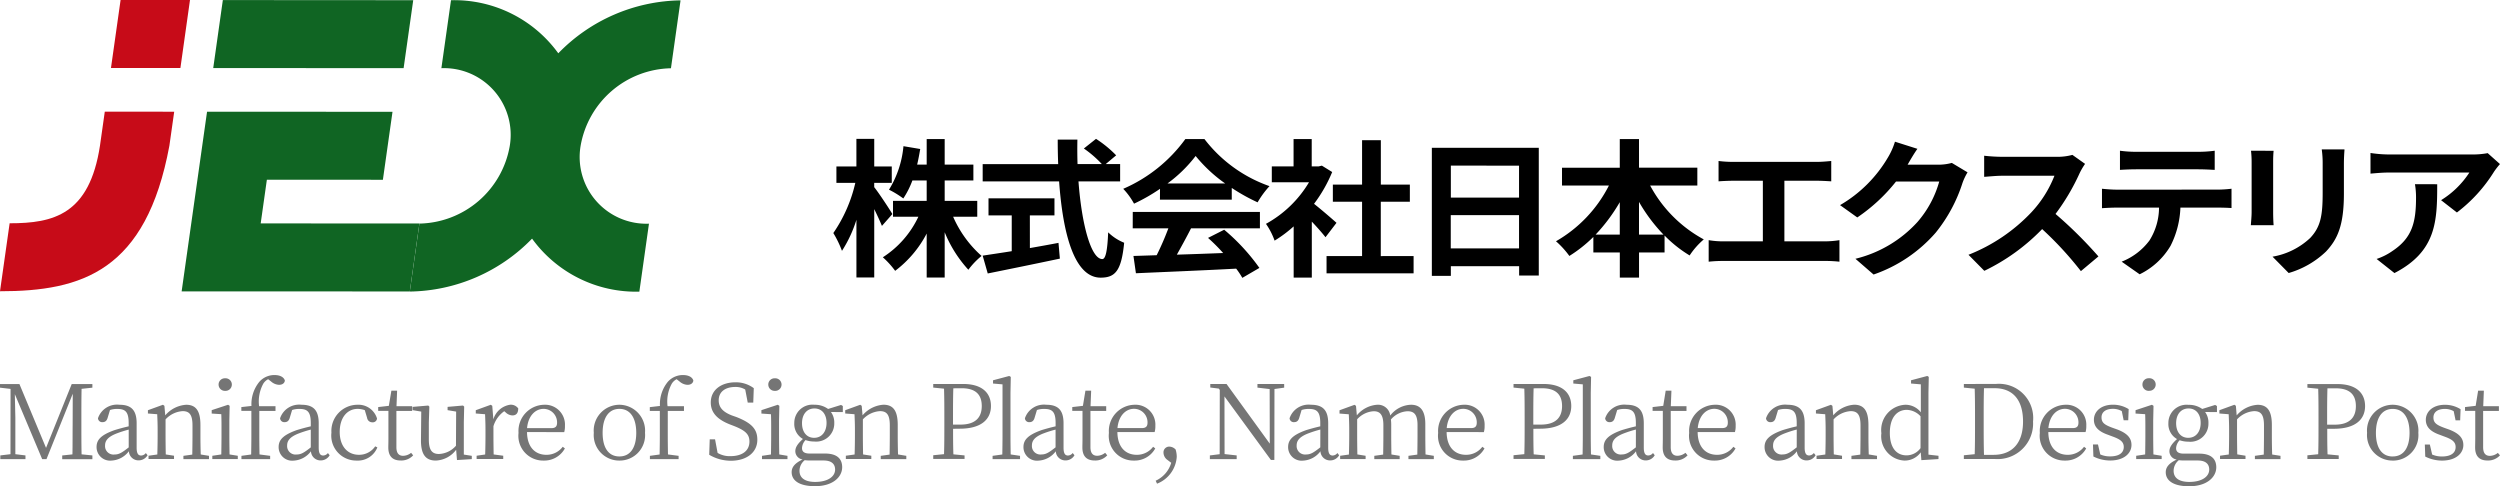 <svg xmlns="http://www.w3.org/2000/svg" xmlns:xlink="http://www.w3.org/1999/xlink" width="231.43" height="45" viewBox="0 0 231.43 45">
  <defs>
    <clipPath id="clip-logo">
      <rect width="231.43" height="45"/>
    </clipPath>
  </defs>
  <g id="logo" clip-path="url(#clip-logo)">
    <g id="グループ_2" data-name="グループ 2" transform="translate(-100 -40)">
      <g id="グループ_17" data-name="グループ 17" transform="translate(100 40)">
        <g id="グループ_16" data-name="グループ 16" transform="translate(0 0)">
          <path id="パス_6" data-name="パス 6" d="M216.425,6.36l17.624.011.89-6.292L217.315.067Z" transform="translate(-196.686 -0.061)" fill="#106523"/>
          <path id="パス_8" data-name="パス 8" d="M185.828,120.567l-.572,4.045-.89,6.292,6.428,0,14.693.009.89-6.292-14.693-.009.572-4.045,10.74.006.89-6.292-10.74-.006-6.428,0Z" transform="translate(-167.551 -103.931)" fill="#106523"/>
          <path id="パス_9" data-name="パス 9" d="M440.117,6.523l.89-6.292a16.088,16.088,0,0,0-11.318,4.9A11.887,11.887,0,0,0,419.757.217l-.89,6.292a6.175,6.175,0,0,1,6.329,7.2,8.661,8.661,0,0,1-8.363,7.186l-.89,6.292a16.089,16.089,0,0,0,11.318-4.9,11.886,11.886,0,0,0,9.932,4.909l.89-6.292a6.175,6.175,0,0,1-6.329-7.2,8.661,8.661,0,0,1,8.363-7.187" transform="translate(-378.007 -0.197)" fill="#106523"/>
          <path id="パス_7" data-name="パス 7" d="M113.5,0l-.89,6.292,6.428,0L119.925,0Z" transform="translate(-102.337 0)" fill="#c70b18"/>
          <path id="パス_10" data-name="パス 10" d="M9.7,114.207l-.445,3.146c-.974,6.391-4.313,7.189-8.363,7.186L0,130.832c7.608,0,13.53-1.883,15.681-13.475l.445-3.146Z" transform="translate(0 -103.87)" fill="#c70b18"/>
        </g>
        <path id="パス_11" data-name="パス 11" d="M6.5-31.157c-.228-.4-1.267-1.98-1.68-2.489v-.4H6.445v-1.513H4.822v-2.558H3.171v2.558H1.32v1.513H3.071A13.461,13.461,0,0,1,1.035-29.4a9.8,9.8,0,0,1,.8,1.65,11.808,11.808,0,0,0,1.338-2.874v5.335H4.822v-6.325c.285.578.555,1.169.712,1.554Zm7.859.248v-1.471H11.343v-1.884H14v-1.471H11.343V-38.1H9.677v2.365H8.794c.114-.468.2-.949.285-1.444l-1.552-.261a9.254,9.254,0,0,1-1.338,4.029,8.8,8.8,0,0,1,1.324.811,8.042,8.042,0,0,0,.84-1.664H9.677v1.884H6.559v1.471H8.908a9.012,9.012,0,0,1-3.289,3.754A7.976,7.976,0,0,1,6.758-25.9a10.254,10.254,0,0,0,2.919-3.451v4.07h1.666v-4.194A11.645,11.645,0,0,0,13.535-26a7.048,7.048,0,0,1,1.224-1.279,10.417,10.417,0,0,1-2.634-3.63Zm4.869-.124h2.278v-1.581H15.4v1.581h2.15v3.314c-1.025.165-1.965.3-2.691.413l.47,1.65c1.837-.371,4.342-.88,6.677-1.375l-.128-1.458c-.868.165-1.78.33-2.648.481Zm8.357-3.149v-1.6H26.249l.968-.811a10.547,10.547,0,0,0-1.865-1.526l-1.125.894a9.969,9.969,0,0,1,1.666,1.444H23.643c-.028-.743-.028-1.513-.014-2.269H21.807c0,.756.014,1.526.043,2.269h-6.99v1.6h7.076c.342,4.84,1.409,8.911,3.844,8.911,1.353,0,1.922-.633,2.178-3.231a4.542,4.542,0,0,1-1.481-.963c-.071,1.746-.242,2.475-.541,2.475-1.039,0-1.908-3.176-2.207-7.192Zm4.385.193a12.716,12.716,0,0,0,2.605-2.544,13.652,13.652,0,0,0,2.733,2.544Zm-.7,1.5h6.649v-1.086a17.365,17.365,0,0,0,2.392,1.334,8.483,8.483,0,0,1,1.1-1.5A12.994,12.994,0,0,1,35.389-38.1H33.623a13.935,13.935,0,0,1-5.752,4.607,6.39,6.39,0,0,1,1,1.375,16.576,16.576,0,0,0,2.406-1.375Zm-2.52,2.654h3.3a25.92,25.92,0,0,1-1.082,2.489l-2.15.069.228,1.6c2.42-.11,5.937-.248,9.282-.426a7.264,7.264,0,0,1,.569.853l1.58-.921a18.717,18.717,0,0,0-3.26-3.534l-1.495.756a16.657,16.657,0,0,1,1.4,1.4c-1.452.055-2.919.11-4.285.151.427-.77.9-1.623,1.31-2.434h6.378V-31.35H28.754Zm18.864-.509c-.3-.275-1.4-1.224-2.079-1.76a13.219,13.219,0,0,0,1.68-2.943l-.954-.591-.3.069h-.641V-38.1h-1.68v2.53H41.625V-34.1H45.07a10.535,10.535,0,0,1-3.986,3.85,6.467,6.467,0,0,1,.8,1.554,11.741,11.741,0,0,0,1.765-1.32v4.744h1.68v-5.184c.484.509.968,1.059,1.267,1.444Zm4.1,3.08V-32.3h2.691V-33.88H51.719v-4.112H49.982v4.112H47.277V-32.3h2.705v5.033H46.693v1.6h8.058v-1.6Zm6.478-.715v-3.08h6.321v3.08Zm6.321-7.659v2.956H58.2V-35.64Zm-8.072-1.65v11.853H58.2v-.894h6.321v.866H66.34V-37.29Zm19.177,8.031v-3.025a15.356,15.356,0,0,0,2.264,3.025Zm-4.015,0a16.052,16.052,0,0,0,2.235-3v3ZM81.018-33.8v-1.65h-5.4V-38.1h-1.78v2.654H68.49v1.65h4.342a12.388,12.388,0,0,1-4.9,5.157,8.18,8.18,0,0,1,1.239,1.361,12.619,12.619,0,0,0,2.221-1.76V-27.6h2.449v2.324h1.78V-27.6h2.363v-1.568a11.573,11.573,0,0,0,2.321,1.843,7.022,7.022,0,0,1,1.31-1.485A12.211,12.211,0,0,1,76.647-33.8Zm8.058,5.17v-5.61h3c.413,0,.911.028,1.338.055v-1.884c-.413.041-.911.083-1.338.083H84.335a10.815,10.815,0,0,1-1.353-.083v1.884c.356-.028.968-.055,1.353-.055h2.748v5.61H83.467a7.954,7.954,0,0,1-1.4-.11v1.994a12.313,12.313,0,0,1,1.4-.069h9.382a11.425,11.425,0,0,1,1.324.069v-1.994a8.631,8.631,0,0,1-1.324.11Zm15.5-7.261a4.716,4.716,0,0,1-1.239.165H100.48l.043-.069c.171-.3.527-.921.868-1.4l-2.079-.66a6.5,6.5,0,0,1-.641,1.444,12.293,12.293,0,0,1-4.442,4.428l1.595,1.141a16,16,0,0,0,3.588-3.328h4a9.66,9.66,0,0,1-2.022,3.754,11.4,11.4,0,0,1-5.737,3.4l1.68,1.458a13.417,13.417,0,0,0,5.752-3.878,14.175,14.175,0,0,0,2.477-4.593,5.419,5.419,0,0,1,.47-.99Zm11.162-.743a5.31,5.31,0,0,1-1.481.179H109.25a16.461,16.461,0,0,1-1.68-.1v1.953c.3-.014,1.082-.1,1.68-.1h4.826a10.591,10.591,0,0,1-2.121,3.369,16.14,16.14,0,0,1-5.837,3.947l1.466,1.485a18.717,18.717,0,0,0,5.353-3.864,31.738,31.738,0,0,1,3.588,3.892l1.623-1.361a39.313,39.313,0,0,0-3.972-3.933,20.045,20.045,0,0,0,2.235-3.782,6.442,6.442,0,0,1,.5-.853ZM127.374-35.3c.5,0,1.039.028,1.538.055v-1.774a11.542,11.542,0,0,1-1.538.1H121.65a10.977,10.977,0,0,1-1.509-.1v1.774c.427-.028,1.025-.055,1.523-.055Zm-7.531,1.884c-.441,0-.94-.041-1.367-.083v1.8c.4-.028.954-.055,1.367-.055h3.915a5.76,5.76,0,0,1-.883,3.039,5.885,5.885,0,0,1-2.577,1.966l1.666,1.169a6.731,6.731,0,0,0,2.862-2.64,8.487,8.487,0,0,0,.911-3.534h3.431c.4,0,.94.014,1.3.041v-1.788a11.336,11.336,0,0,1-1.3.083Zm12.429-3.6a9.037,9.037,0,0,1,.057,1.045v4.634c0,.413-.057.949-.071,1.21h2.107c-.029-.316-.043-.853-.043-1.2V-35.97c0-.44.014-.743.043-1.045Zm6.549-.124a9.373,9.373,0,0,1,.085,1.375v2.613c0,2.145-.185,3.176-1.153,4.208a6.746,6.746,0,0,1-3.488,1.733l1.495,1.513a8.336,8.336,0,0,0,3.46-1.994c1.054-1.128,1.652-2.393,1.652-5.349v-2.723c0-.55.028-.99.057-1.375Zm8.628,3.218a7.367,7.367,0,0,1,.1,1.238c0,2.255-.342,3.713-2.15,4.923A5.7,5.7,0,0,1,143.9-27l1.651,1.306c3.887-2.008,3.958-4.813,3.958-8.223Zm6.734-2.874a7.336,7.336,0,0,1-1.438.124H145.07a11.677,11.677,0,0,1-1.737-.138V-34.9c.669-.055,1.139-.1,1.737-.1h7.417a8.317,8.317,0,0,1-2.62,2.558l1.466,1.141a13.994,13.994,0,0,0,3.431-3.768,6.954,6.954,0,0,1,.555-.715Z" transform="translate(76.108 50.972)"/>
      </g>
      <path id="パス_13" data-name="パス 13" d="M9.182-11.082v-.334H7.269L4.892-5.506l-2.464-5.91H.63v.334l.976.114L1.6-4.924.659-4.81v.343H2.988V-4.81l-.937-.114V-8.308c0-.01-.029-1.268-.048-2.173L4.534-4.467h.4L7.365-10.52l-.01,2.869c-.01.906,0,1.83-.019,2.745l-.947.1v.343H9.182V-4.81l-1-.1c-.019-.925-.019-1.849-.019-2.774V-8.2c0-.944,0-1.868.019-2.774Zm3.363,5.529c-.618.486-.9.658-1.3.658a.782.782,0,0,1-.889-.829c0-.381.174-.782,1.111-1.134A10.44,10.44,0,0,1,12.545-7.2Zm1.585.524a.568.568,0,0,1-.435.229c-.261,0-.416-.172-.416-.724V-7.784c0-1.239-.522-1.716-1.594-1.716A1.859,1.859,0,0,0,9.7-8.251a.386.386,0,0,0,.425.362c.251,0,.4-.143.474-.419l.213-.705a2.024,2.024,0,0,1,.676-.1c.734,0,1.053.257,1.053,1.306v.305c-.445.1-.908.229-1.285.343C9.946-6.7,9.569-6.23,9.569-5.592A1.253,1.253,0,0,0,10.96-4.333a2.141,2.141,0,0,0,1.6-.867.886.886,0,0,0,.889.848.95.95,0,0,0,.841-.477Zm5.083.133c-.019-.524-.029-1.249-.029-1.744v-.991c0-1.344-.445-1.868-1.324-1.868a2.783,2.783,0,0,0-1.933.982L15.85-9.4l-.135-.1-1.392.505v.305l.86.067c.019.448.039.848.039,1.449v.524c0,.486-.01,1.22-.029,1.754l-.812.114v.305h2.358v-.305L15.975-4.9c-.01-.524-.019-1.258-.019-1.744V-8.146a2.351,2.351,0,0,1,1.585-.763c.618,0,.908.324.908,1.316v.953c0,.5-.01,1.23-.019,1.754l-.821.114v.305h2.368v-.305Zm2.261-5.891a.583.583,0,0,0,.618-.581.578.578,0,0,0-.618-.581.575.575,0,0,0-.609.581A.581.581,0,0,0,21.474-10.787ZM21.88-4.9c-.01-.524-.019-1.258-.019-1.744v-1.4L21.889-9.4l-.145-.1-1.517.5v.315l.889.057c.019.477.019.858.019,1.449v.534c0,.486-.01,1.22-.019,1.744l-.831.124v.305h2.358v-.305Zm1.092-4.385v.353H23.9V-6.64c0,.581-.01,1.163-.019,1.744l-.9.124v.305h2.657v-.305L24.653-4.9c-.01-.581-.019-1.163-.019-1.744V-8.928h1.5v-.439H24.615A3.44,3.44,0,0,1,25-11.445a1.115,1.115,0,0,1,.454-.419l.28.219a1.185,1.185,0,0,0,.725.3c.329,0,.522-.172.541-.4-.106-.343-.493-.505-.957-.505a1.855,1.855,0,0,0-1.4.62,3.256,3.256,0,0,0-.734,2.24ZM29.4-5.554c-.618.486-.9.658-1.3.658a.782.782,0,0,1-.889-.829c0-.381.174-.782,1.111-1.134A10.44,10.44,0,0,1,29.4-7.2Zm1.585.524a.568.568,0,0,1-.435.229c-.261,0-.416-.172-.416-.724V-7.784c0-1.239-.522-1.716-1.594-1.716a1.859,1.859,0,0,0-1.981,1.249.386.386,0,0,0,.425.362c.251,0,.4-.143.474-.419l.213-.705a2.024,2.024,0,0,1,.676-.1c.734,0,1.053.257,1.053,1.306v.305c-.445.1-.908.229-1.285.343-1.314.467-1.691.934-1.691,1.573a1.253,1.253,0,0,0,1.392,1.258,2.141,2.141,0,0,0,1.6-.867.886.886,0,0,0,.889.848.95.95,0,0,0,.841-.477Zm4.378-.62a1.8,1.8,0,0,1-1.507.782c-1.044,0-1.778-.782-1.778-2.116s.7-2.135,1.672-2.135A2.122,2.122,0,0,1,34.4-9l.213.715a.482.482,0,0,0,.493.41.389.389,0,0,0,.425-.353A1.79,1.79,0,0,0,33.717-9.5a2.425,2.425,0,0,0-2.406,2.583A2.312,2.312,0,0,0,33.65-4.333a1.941,1.941,0,0,0,1.913-1.22Zm3.324.6a1.221,1.221,0,0,1-.734.276c-.4,0-.628-.238-.628-.8V-8.928h1.459v-.439h-1.45l.058-1.439h-.531L36.626-9.4l-.986.114v.353h.947v2.564c0,.372-.01.591-.01.829,0,.81.406,1.2,1.14,1.2a1.494,1.494,0,0,0,1.16-.477Zm4.88.162V-7.88L43.6-9.328l-.106-.1-1.43.124V-9l.792.133L42.84-5.706a2.207,2.207,0,0,1-1.575.763c-.628,0-.937-.343-.937-1.335v-1.6l.048-1.449-.1-.1-1.45.124V-9l.8.133L39.6-6.221c-.01,1.4.5,1.887,1.372,1.887a2.467,2.467,0,0,0,1.884-1l.077.953,1.372-.086v-.305ZM46.2-9.4l-.135-.1-1.392.505v.305l.86.067c.019.448.039.839.039,1.449v.524c0,.486-.01,1.22-.029,1.754l-.792.114v.305h2.464v-.305L46.328-4.9c-.01-.534-.019-1.258-.019-1.744v-.867a2.614,2.614,0,0,1,1-1.392l.135.114a.943.943,0,0,0,.618.276c.377,0,.541-.238.541-.648a.84.84,0,0,0-.734-.343A1.911,1.911,0,0,0,46.3-8.146ZM49.42-7.336c.116-1.211.821-1.783,1.527-1.783A1.251,1.251,0,0,1,52.2-7.851c0,.305-.1.515-.522.515Zm3.44.372a1.95,1.95,0,0,0,.068-.591A1.839,1.839,0,0,0,51-9.5a2.428,2.428,0,0,0-2.368,2.612,2.287,2.287,0,0,0,2.329,2.555,2.173,2.173,0,0,0,1.962-1.125l-.2-.153a1.866,1.866,0,0,1-1.517.744c-1.024,0-1.778-.7-1.788-2.107Zm5.112,2.631A2.357,2.357,0,0,0,60.34-6.9a2.4,2.4,0,0,0-2.368-2.6A2.387,2.387,0,0,0,55.6-6.9,2.359,2.359,0,0,0,57.973-4.333Zm0-.381c-.976,0-1.556-.753-1.556-2.183S57-9.119,57.973-9.119s1.556.8,1.556,2.221S58.939-4.715,57.973-4.715Zm2.812-4.566v.353h.928V-6.64c0,.581-.01,1.163-.019,1.744l-.9.124v.305h2.657v-.305L62.466-4.9c-.01-.581-.019-1.163-.019-1.744V-8.928h1.5v-.439H62.427a3.44,3.44,0,0,1,.387-2.078,1.115,1.115,0,0,1,.454-.419l.28.219a1.185,1.185,0,0,0,.725.3c.329,0,.522-.172.541-.4-.106-.343-.493-.505-.957-.505a1.855,1.855,0,0,0-1.4.62,3.256,3.256,0,0,0-.734,2.24Zm7.605.772c-.773-.3-1.227-.705-1.227-1.4,0-.82.647-1.239,1.527-1.239a1.7,1.7,0,0,1,.928.238L69.849-9.7h.512l.048-1.335a2.76,2.76,0,0,0-1.7-.543c-1.276,0-2.281.677-2.281,1.868,0,1,.686,1.6,1.768,2.03l.4.153c1,.4,1.411.744,1.411,1.43,0,.887-.705,1.354-1.759,1.354a2.178,2.178,0,0,1-1.189-.3L66.824-6.3h-.493l-.048,1.43a3.935,3.935,0,0,0,2.01.553c1.411,0,2.445-.734,2.445-1.945,0-.963-.5-1.535-1.933-2.1Zm3.972-2.278a.583.583,0,0,0,.618-.581.578.578,0,0,0-.618-.581.575.575,0,0,0-.609.581A.581.581,0,0,0,72.361-10.787ZM72.767-4.9c-.01-.524-.019-1.258-.019-1.744v-1.4L72.777-9.4l-.145-.1-1.517.5v.315L72-8.623c.019.477.019.858.019,1.449v.534c0,.486-.01,1.22-.019,1.744l-.831.124v.305h2.358v-.305ZM75.995-6.44c-.7,0-1.121-.543-1.121-1.354s.445-1.363,1.15-1.363,1.121.543,1.121,1.335C77.145-7.012,76.71-6.44,75.995-6.44Zm.879,2.1c.773,0,1.063.362,1.063.839,0,.629-.638,1.144-1.846,1.144-.879,0-1.45-.324-1.45-1.03a1.274,1.274,0,0,1,.483-.982,4.131,4.131,0,0,0,.512.029Zm1.778-5.043-.164-.1-1.2.372A2.075,2.075,0,0,0,76.024-9.5a1.68,1.68,0,0,0-1.865,1.7,1.587,1.587,0,0,0,.8,1.468c-.512.458-.705.791-.705,1.134a.783.783,0,0,0,.676.763c-.725.343-1.015.715-1.015,1.173,0,.772.7,1.3,2.165,1.3,1.672,0,2.512-.867,2.512-1.754,0-.82-.522-1.268-1.594-1.268H75.579c-.541,0-.705-.21-.705-.505A1.161,1.161,0,0,1,75.2-6.23a2.412,2.412,0,0,0,.812.133A1.671,1.671,0,0,0,77.86-7.8a1.656,1.656,0,0,0-.309-1.03l1.1.01ZM83.764-4.9c-.019-.524-.029-1.249-.029-1.744v-.991c0-1.344-.445-1.868-1.324-1.868a2.783,2.783,0,0,0-1.933.982L80.4-9.4l-.135-.1-1.392.505v.305l.86.067c.019.448.039.848.039,1.449v.524c0,.486-.01,1.22-.029,1.754l-.812.114v.305H81.29v-.305L80.527-4.9c-.01-.524-.019-1.258-.019-1.744V-8.146a2.351,2.351,0,0,1,1.585-.763c.618,0,.908.324.908,1.316v.953c0,.5-.01,1.23-.019,1.754l-.821.114v.305h2.368v-.305Zm5.885-6.129c1.3,0,1.865.591,1.865,1.649,0,1.01-.541,1.716-1.962,1.716h-.7V-8.2c0-.963,0-1.907.029-2.822Zm-.184,3.746c2.078,0,2.9-.925,2.9-2.1,0-1.23-.85-2.04-2.561-2.04H87.021v.334l1,.1c.029.915.029,1.849.029,2.774v.524c0,.934,0,1.859-.029,2.764l-1,.1v.343h2.9V-4.81l-1.034-.1c-.029-.8-.029-1.573-.029-2.364ZM94.191-4.9c-.01-.562-.019-1.182-.019-1.744v-3.966l.029-1.468-.145-.086-1.5.4v.3l.879.076V-6.64c0,.562-.01,1.182-.019,1.744l-.9.124v.305h2.541v-.305Zm4.155-.658c-.618.486-.9.658-1.3.658a.782.782,0,0,1-.889-.829c0-.381.174-.782,1.111-1.134A10.441,10.441,0,0,1,98.346-7.2Zm1.585.524A.568.568,0,0,1,99.5-4.8c-.261,0-.416-.172-.416-.724V-7.784c0-1.239-.522-1.716-1.594-1.716a1.859,1.859,0,0,0-1.981,1.249.386.386,0,0,0,.425.362c.251,0,.4-.143.474-.419l.213-.705a2.024,2.024,0,0,1,.676-.1c.734,0,1.053.257,1.053,1.306v.305c-.445.1-.908.229-1.285.343-1.314.467-1.691.934-1.691,1.573a1.253,1.253,0,0,0,1.392,1.258,2.141,2.141,0,0,0,1.6-.867.886.886,0,0,0,.889.848.95.95,0,0,0,.841-.477Zm3.005-.019a1.221,1.221,0,0,1-.734.276c-.4,0-.628-.238-.628-.8V-8.928h1.459v-.439h-1.45l.058-1.439h-.531L100.878-9.4l-.986.114v.353h.947v2.564c0,.372-.01.591-.01.829,0,.81.406,1.2,1.14,1.2a1.494,1.494,0,0,0,1.16-.477Zm1.14-2.288c.116-1.211.821-1.783,1.527-1.783a1.251,1.251,0,0,1,1.256,1.268c0,.305-.1.515-.522.515Zm3.44.372a1.95,1.95,0,0,0,.068-.591A1.839,1.839,0,0,0,105.652-9.5a2.428,2.428,0,0,0-2.368,2.612,2.287,2.287,0,0,0,2.329,2.555,2.173,2.173,0,0,0,1.962-1.125l-.2-.153a1.866,1.866,0,0,1-1.517.744c-1.024,0-1.778-.7-1.788-2.107Zm1.536,2.841a2.625,2.625,0,0,1-1.44,1.659l.126.276a2.868,2.868,0,0,0,1.826-2.488,2.3,2.3,0,0,0-.106-.677.836.836,0,0,0-.58-.267.528.528,0,0,0-.541.572.847.847,0,0,0,.348.648Zm10.456-7.292h-2.474v.334l1.131.133.01,5.052-4-5.519h-1.507v.324l.792.1.087.124-.01,5.948-.908.114v.343h2.483V-4.81l-1.121-.124-.01-5.338,4.3,5.882h.319l.01-6.568.9-.124Zm3.344,5.863c-.618.486-.9.658-1.3.658a.782.782,0,0,1-.889-.829c0-.381.174-.782,1.111-1.134a10.44,10.44,0,0,1,1.082-.343Zm1.585.524A.568.568,0,0,1,124-4.8c-.261,0-.416-.172-.416-.724V-7.784c0-1.239-.522-1.716-1.594-1.716a1.859,1.859,0,0,0-1.981,1.249.386.386,0,0,0,.425.362c.251,0,.4-.143.474-.419l.213-.705a2.024,2.024,0,0,1,.676-.1c.734,0,1.053.257,1.053,1.306v.305c-.445.1-.908.229-1.285.343-1.314.467-1.691.934-1.691,1.573a1.253,1.253,0,0,0,1.392,1.258,2.141,2.141,0,0,0,1.6-.867.886.886,0,0,0,.889.848.95.95,0,0,0,.841-.477Zm8.156.133c-.01-.524-.019-1.249-.019-1.744V-7.708c0-1.287-.493-1.792-1.324-1.792a2.507,2.507,0,0,0-1.923,1,1.14,1.14,0,0,0-1.227-1,2.684,2.684,0,0,0-1.865.982l-.077-.877-.135-.1-1.392.505v.305l.86.067c.019.439.039.839.039,1.449v.524c0,.486-.01,1.22-.029,1.754l-.812.114v.305h2.358v-.305l-.763-.124c-.01-.524-.019-1.258-.019-1.744V-8.156a2.249,2.249,0,0,1,1.527-.744c.6,0,.9.334.9,1.306v.953c0,.5-.01,1.23-.019,1.754l-.821.114v.305H130.2v-.305l-.763-.124c-.01-.524-.019-1.249-.019-1.744v-.991a4.074,4.074,0,0,0-.029-.505,2.177,2.177,0,0,1,1.536-.763c.609,0,.928.3.928,1.287v.972c0,.5-.01,1.22-.019,1.754l-.821.114v.305h2.348v-.305Zm1.962-2.44c.116-1.211.821-1.783,1.527-1.783a1.251,1.251,0,0,1,1.256,1.268c0,.305-.1.515-.522.515Zm3.44.372a1.949,1.949,0,0,0,.068-.591A1.839,1.839,0,0,0,136.13-9.5a2.428,2.428,0,0,0-2.368,2.612,2.287,2.287,0,0,0,2.329,2.555,2.173,2.173,0,0,0,1.962-1.125l-.2-.153a1.866,1.866,0,0,1-1.517.744c-1.024,0-1.778-.7-1.788-2.107Zm5.373-4.061c1.3,0,1.865.591,1.865,1.649,0,1.01-.541,1.716-1.962,1.716h-.7V-8.2c0-.963,0-1.907.029-2.822Zm-.184,3.746c2.078,0,2.9-.925,2.9-2.1,0-1.23-.85-2.04-2.561-2.04H140.74v.334l1,.1c.029.915.029,1.849.029,2.774v.524c0,.934,0,1.859-.029,2.764l-1,.1v.343h2.9V-4.81l-1.034-.1c-.029-.8-.029-1.573-.029-2.364ZM147.91-4.9c-.01-.562-.019-1.182-.019-1.744v-3.966l.029-1.468-.145-.086-1.5.4v.3l.879.076V-6.64c0,.562-.01,1.182-.019,1.744l-.9.124v.305h2.541v-.305Zm4.155-.658c-.618.486-.9.658-1.3.658a.782.782,0,0,1-.889-.829c0-.381.174-.782,1.111-1.134a10.439,10.439,0,0,1,1.082-.343Zm1.585.524a.568.568,0,0,1-.435.229c-.261,0-.416-.172-.416-.724V-7.784c0-1.239-.522-1.716-1.594-1.716a1.859,1.859,0,0,0-1.981,1.249.386.386,0,0,0,.425.362c.251,0,.4-.143.474-.419l.213-.705a2.024,2.024,0,0,1,.676-.1c.734,0,1.053.257,1.053,1.306v.305c-.445.1-.908.229-1.285.343-1.314.467-1.691.934-1.691,1.573a1.253,1.253,0,0,0,1.392,1.258,2.141,2.141,0,0,0,1.6-.867.886.886,0,0,0,.889.848.95.95,0,0,0,.841-.477Zm3.005-.019a1.221,1.221,0,0,1-.734.276c-.4,0-.628-.238-.628-.8V-8.928h1.459v-.439H155.3l.058-1.439h-.531L154.6-9.4l-.986.114v.353h.947v2.564c0,.372-.01.591-.01.829,0,.81.406,1.2,1.14,1.2a1.494,1.494,0,0,0,1.16-.477Zm1.14-2.288c.116-1.211.821-1.783,1.527-1.783a1.251,1.251,0,0,1,1.256,1.268c0,.305-.1.515-.522.515Zm3.44.372a1.95,1.95,0,0,0,.068-.591A1.839,1.839,0,0,0,159.371-9.5,2.428,2.428,0,0,0,157-6.888a2.287,2.287,0,0,0,2.329,2.555,2.173,2.173,0,0,0,1.962-1.125l-.2-.153a1.866,1.866,0,0,1-1.517.744c-1.024,0-1.778-.7-1.788-2.107Zm5.721,1.411c-.618.486-.9.658-1.3.658a.782.782,0,0,1-.889-.829c0-.381.174-.782,1.111-1.134a10.44,10.44,0,0,1,1.082-.343Zm1.585.524a.568.568,0,0,1-.435.229c-.261,0-.416-.172-.416-.724V-7.784c0-1.239-.522-1.716-1.594-1.716a1.859,1.859,0,0,0-1.981,1.249.386.386,0,0,0,.425.362c.251,0,.4-.143.474-.419l.213-.705a2.024,2.024,0,0,1,.676-.1c.734,0,1.053.257,1.053,1.306v.305c-.445.1-.908.229-1.285.343-1.314.467-1.691.934-1.691,1.573a1.253,1.253,0,0,0,1.392,1.258,2.141,2.141,0,0,0,1.6-.867.886.886,0,0,0,.889.848.95.95,0,0,0,.841-.477Zm5.083.133c-.019-.524-.029-1.249-.029-1.744v-.991c0-1.344-.445-1.868-1.324-1.868a2.783,2.783,0,0,0-1.933.982l-.077-.877-.135-.1-1.392.505v.305l.86.067c.019.448.039.848.039,1.449v.524c0,.486-.01,1.22-.029,1.754l-.812.114v.305h2.358v-.305l-.763-.124c-.01-.524-.019-1.258-.019-1.744V-8.146a2.351,2.351,0,0,1,1.585-.763c.618,0,.908.324.908,1.316v.953c0,.5-.01,1.23-.019,1.754l-.821.114v.305h2.368v-.305Zm4.793-.581a1.617,1.617,0,0,1-1.295.667c-.879,0-1.546-.639-1.546-2.078,0-1.506.725-2.135,1.575-2.135a1.814,1.814,0,0,1,1.266.591Zm.734.6v-5.739l.029-1.458-.135-.086-1.507.4v.3l.908.076V-8.8a1.8,1.8,0,0,0-1.411-.7,2.338,2.338,0,0,0-2.242,2.631,2.256,2.256,0,0,0,2.136,2.536,1.828,1.828,0,0,0,1.508-.763l.058.724,1.585-.1v-.305Zm5.141.019c-.029-.944-.029-1.907-.029-2.984v-.343c0-.972,0-1.926.029-2.841h.986c1.681,0,2.628,1.077,2.628,3.089,0,1.926-.947,3.079-2.735,3.079Zm-1.865-6.558v.334l1.005.1c.029.915.029,1.849.029,2.793v.343c0,1.077,0,2.021-.029,2.927l-1.005.1v.343h2.831a3.291,3.291,0,0,0,3.575-3.47,3.167,3.167,0,0,0-3.4-3.479Zm7.827,4.08c.116-1.211.821-1.783,1.527-1.783a1.251,1.251,0,0,1,1.256,1.268c0,.305-.1.515-.522.515Zm3.44.372a1.949,1.949,0,0,0,.068-.591A1.839,1.839,0,0,0,191.83-9.5a2.428,2.428,0,0,0-2.368,2.612,2.287,2.287,0,0,0,2.329,2.555,2.173,2.173,0,0,0,1.962-1.125l-.2-.153a1.866,1.866,0,0,1-1.517.744c-1.024,0-1.778-.7-1.788-2.107Zm2.464-.41c-.715-.267-.986-.467-.986-.953,0-.467.358-.791,1.063-.791a1.662,1.662,0,0,1,.812.21l.174.848h.425l.039-1.03a2.724,2.724,0,0,0-1.45-.41c-1.14,0-1.768.648-1.768,1.392,0,.705.5,1.106,1.276,1.382l.483.181c.705.257,1.005.5,1.005.963,0,.515-.406.867-1.266.867a2.2,2.2,0,0,1-.908-.181l-.213-.925h-.464l.039,1.115a3.452,3.452,0,0,0,1.546.372c1.314,0,1.981-.686,1.981-1.439,0-.639-.387-1.1-1.411-1.468Zm3.411-3.413a.583.583,0,0,0,.618-.581.578.578,0,0,0-.618-.581.575.575,0,0,0-.609.581A.581.581,0,0,0,199.57-10.787Zm.406,5.891c-.01-.524-.019-1.258-.019-1.744v-1.4l.029-1.354-.145-.1-1.517.5v.315l.889.057c.019.477.019.858.019,1.449v.534c0,.486-.01,1.22-.019,1.744l-.831.124v.305h2.358v-.305ZM203.2-6.44c-.7,0-1.121-.543-1.121-1.354s.445-1.363,1.15-1.363,1.121.543,1.121,1.335C204.354-7.012,203.919-6.44,203.2-6.44Zm.879,2.1c.773,0,1.063.362,1.063.839,0,.629-.638,1.144-1.846,1.144-.879,0-1.45-.324-1.45-1.03a1.274,1.274,0,0,1,.483-.982,4.131,4.131,0,0,0,.512.029Zm1.778-5.043-.164-.1-1.2.372a2.075,2.075,0,0,0-1.266-.381,1.68,1.68,0,0,0-1.865,1.7,1.587,1.587,0,0,0,.8,1.468c-.512.458-.705.791-.705,1.134a.783.783,0,0,0,.676.763c-.725.343-1.015.715-1.015,1.173,0,.772.7,1.3,2.165,1.3,1.672,0,2.512-.867,2.512-1.754,0-.82-.522-1.268-1.594-1.268h-1.421c-.541,0-.705-.21-.705-.505a1.161,1.161,0,0,1,.329-.734,2.412,2.412,0,0,0,.812.133A1.671,1.671,0,0,0,205.069-7.8a1.656,1.656,0,0,0-.309-1.03l1.1.01Zm5.112,4.49c-.019-.524-.029-1.249-.029-1.744v-.991c0-1.344-.445-1.868-1.324-1.868a2.783,2.783,0,0,0-1.933.982L207.61-9.4l-.135-.1-1.392.505v.305l.86.067c.019.448.039.848.039,1.449v.524c0,.486-.01,1.22-.029,1.754l-.812.114v.305H208.5v-.305l-.763-.124c-.01-.524-.019-1.258-.019-1.744V-8.146a2.351,2.351,0,0,1,1.585-.763c.618,0,.908.324.908,1.316v.953c0,.5-.01,1.23-.019,1.754l-.821.114v.305h2.368v-.305Zm5.885-6.129c1.3,0,1.865.591,1.865,1.649,0,1.01-.541,1.716-1.962,1.716h-.7V-8.2c0-.963,0-1.907.029-2.822Zm-.184,3.746c2.078,0,2.9-.925,2.9-2.1,0-1.23-.85-2.04-2.561-2.04H214.23v.334l1,.1c.029.915.029,1.849.029,2.774v.524c0,.934,0,1.859-.029,2.764l-1,.1v.343h2.9V-4.81l-1.034-.1c-.029-.8-.029-1.573-.029-2.364Zm5.46,2.946A2.357,2.357,0,0,0,224.5-6.9a2.4,2.4,0,0,0-2.368-2.6,2.387,2.387,0,0,0-2.377,2.6A2.359,2.359,0,0,0,222.134-4.333Zm0-.381c-.976,0-1.556-.753-1.556-2.183s.58-2.221,1.556-2.221,1.556.8,1.556,2.221S223.1-4.715,222.134-4.715Zm4.754-2.66c-.715-.267-.986-.467-.986-.953,0-.467.358-.791,1.063-.791a1.662,1.662,0,0,1,.812.21l.174.848h.425l.039-1.03a2.724,2.724,0,0,0-1.45-.41c-1.14,0-1.768.648-1.768,1.392,0,.705.5,1.106,1.276,1.382l.483.181c.705.257,1,.5,1,.963,0,.515-.406.867-1.266.867a2.2,2.2,0,0,1-.908-.181l-.213-.925h-.464l.039,1.115a3.452,3.452,0,0,0,1.546.372c1.314,0,1.981-.686,1.981-1.439,0-.639-.387-1.1-1.411-1.468Zm4.977,2.326a1.221,1.221,0,0,1-.734.276c-.4,0-.628-.238-.628-.8V-8.928h1.459v-.439h-1.45l.058-1.439h-.531L229.807-9.4l-.986.114v.353h.947v2.564c0,.372-.01.591-.01.829,0,.81.406,1.2,1.14,1.2a1.494,1.494,0,0,0,1.16-.477Z" transform="translate(99.37 86.969)" fill="#757575"/>
    </g>
  </g>
</svg>
